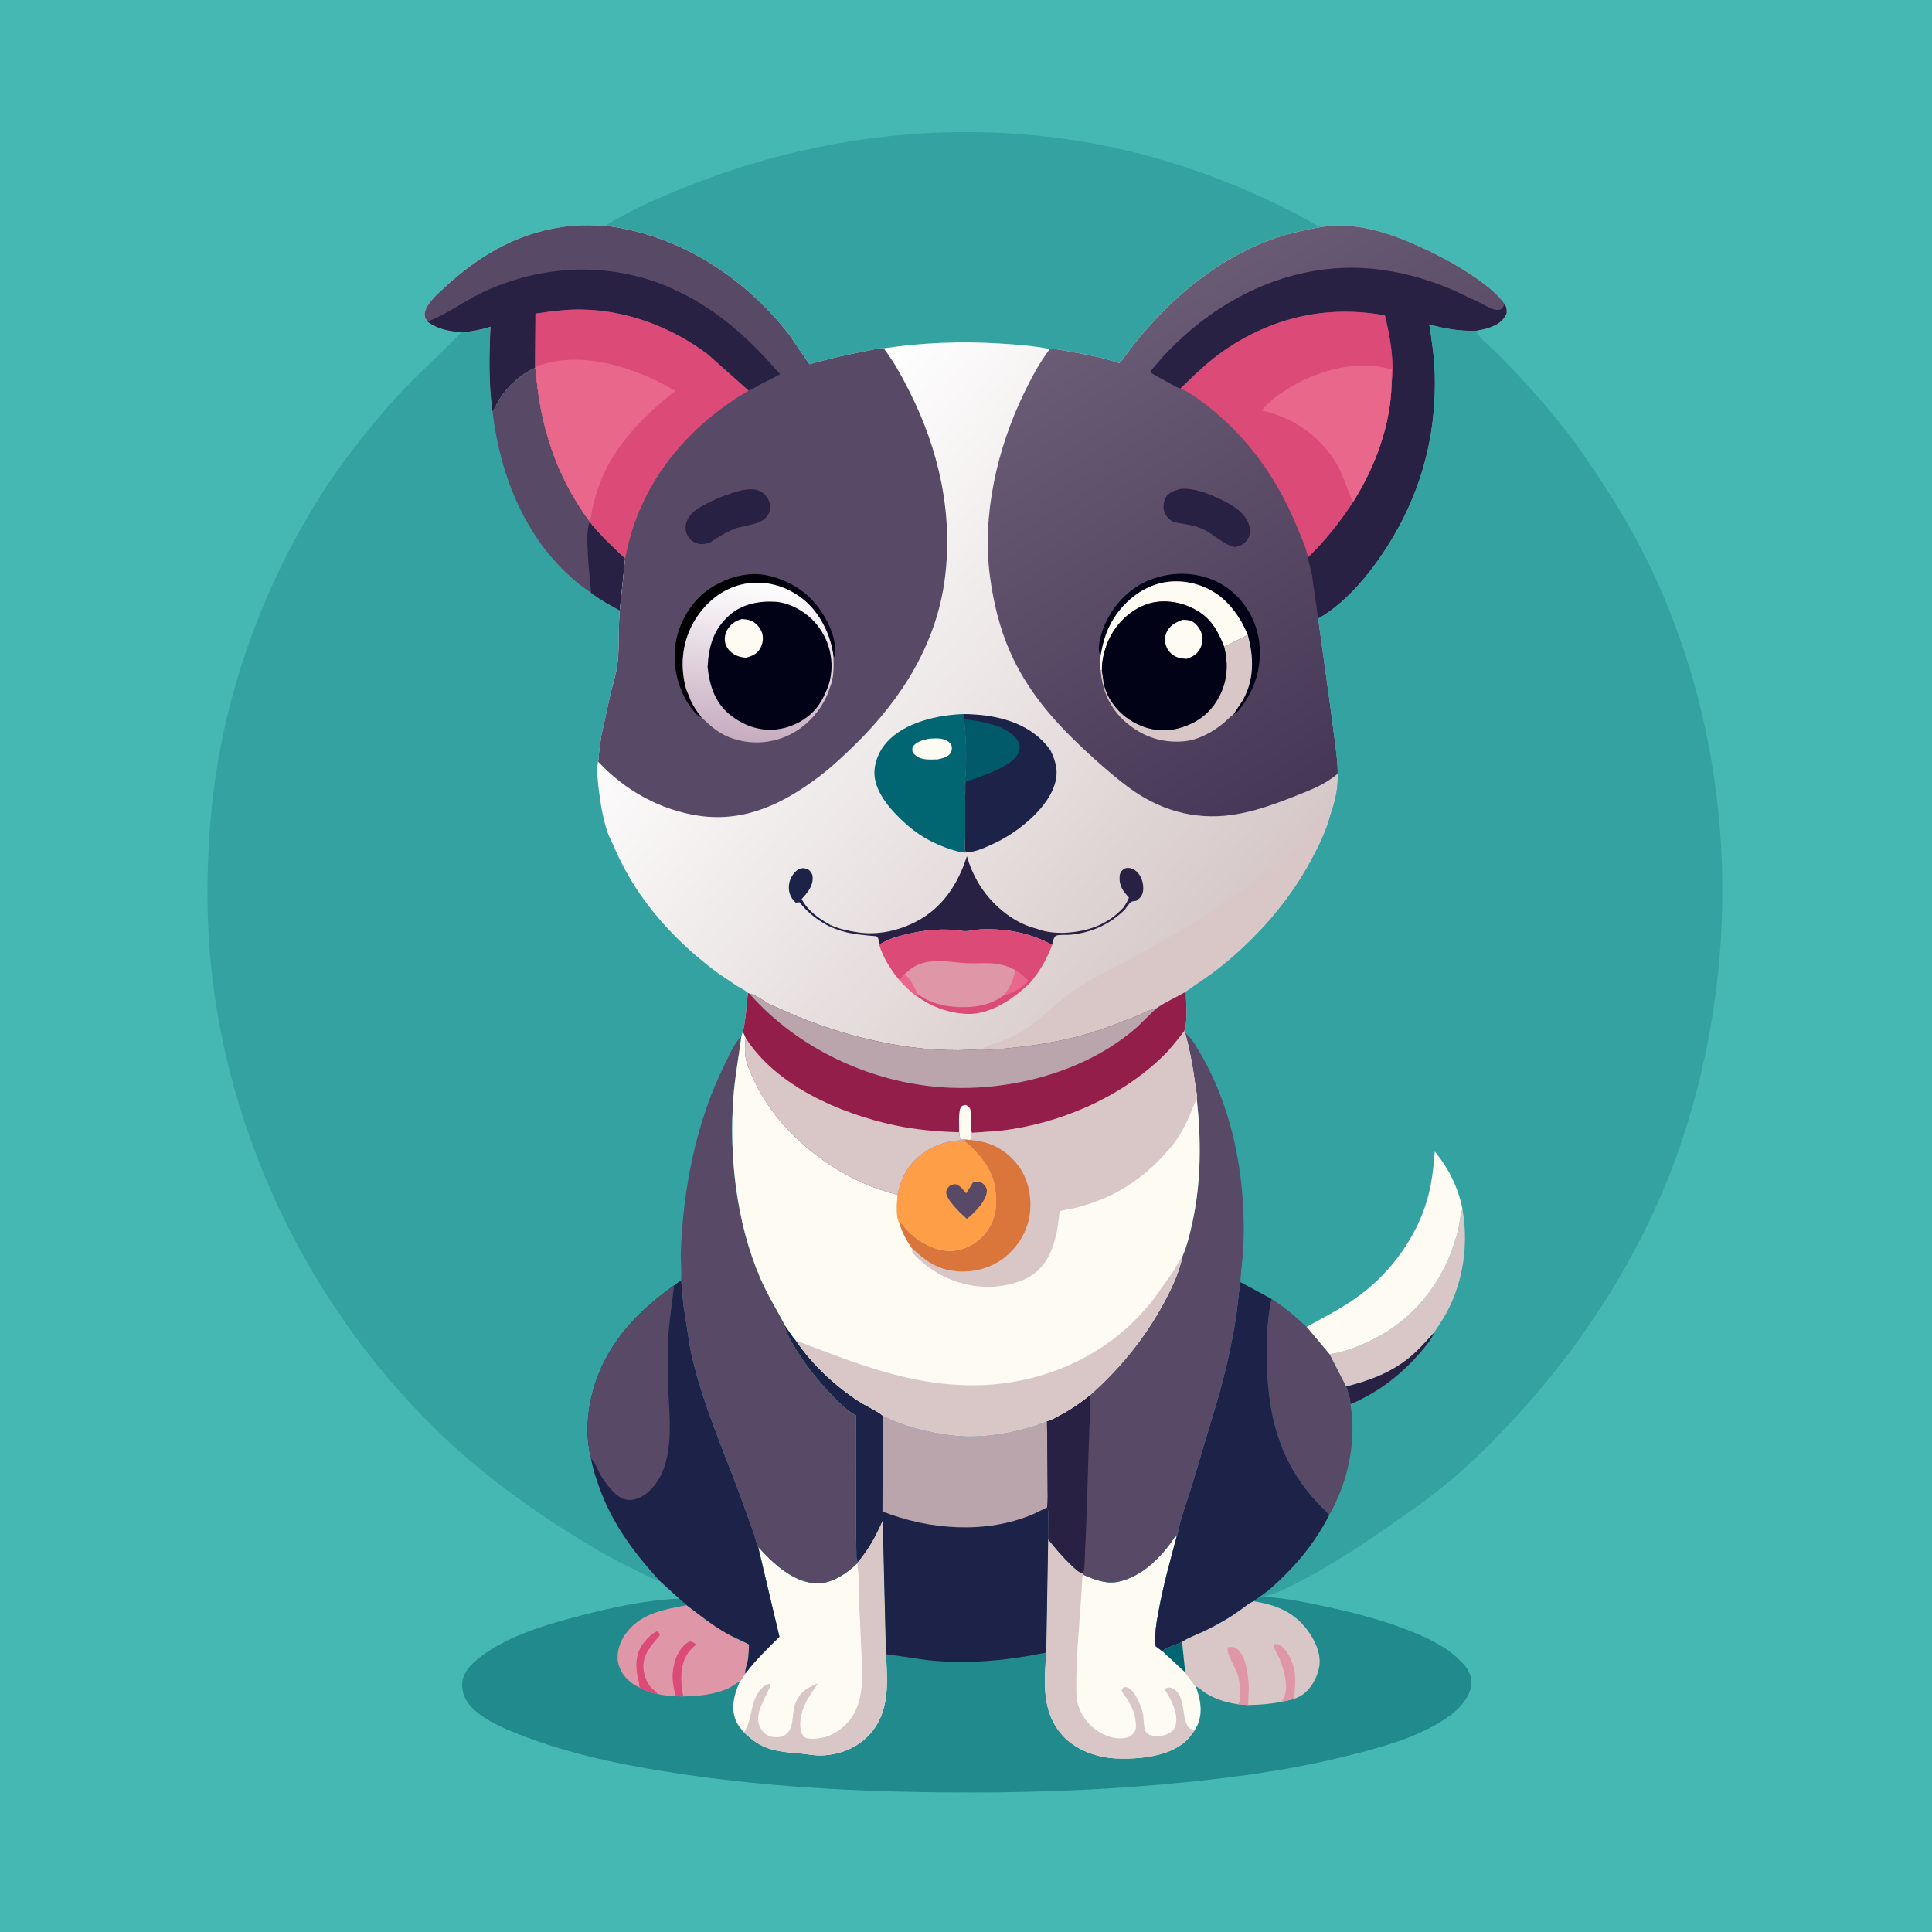 <svg version="1.1" xmlns="http://www.w3.org/2000/svg" style="display: block;" viewBox="0 0 2048 2048" width="1024" height="1024">
<defs>
	<linearGradient id="Gradient1" gradientUnits="userSpaceOnUse" x1="1297.69" y1="998.526" x2="774.312" y2="567.985">
		<stop class="stop0" offset="0" stop-opacity="1" stop-color="rgb(214,200,200)"/>
		<stop class="stop1" offset="1" stop-opacity="1" stop-color="rgb(255,255,255)"/>
	</linearGradient>
	<linearGradient id="Gradient2" gradientUnits="userSpaceOnUse" x1="728.387" y1="651.377" x2="854.183" y2="717.917">
		<stop class="stop0" offset="0" stop-opacity="1" stop-color="rgb(0,0,0)"/>
		<stop class="stop1" offset="1" stop-opacity="1" stop-color="rgb(3,1,21)"/>
	</linearGradient>
	<linearGradient id="Gradient3" gradientUnits="userSpaceOnUse" x1="793.976" y1="786.221" x2="812.778" y2="617.975">
		<stop class="stop0" offset="0" stop-opacity="1" stop-color="rgb(198,172,191)"/>
		<stop class="stop1" offset="1" stop-opacity="1" stop-color="rgb(255,255,255)"/>
	</linearGradient>
	<linearGradient id="Gradient4" gradientUnits="userSpaceOnUse" x1="1495.78" y1="769.716" x2="1208.64" y2="311.671">
		<stop class="stop0" offset="0" stop-opacity="1" stop-color="rgb(71,55,87)"/>
		<stop class="stop1" offset="1" stop-opacity="1" stop-color="rgb(106,92,117)"/>
	</linearGradient>
</defs>
<path transform="translate(0,0)" fill="rgb(69,184,179)" d="M -0 -0 L 2048 0 L 2048 2048 L -0 2048 L -0 -0 z"/>
<path transform="translate(0,0)" fill="rgb(53,162,162)" d="M 642.279 239.355 C 647.102 235.252 652.794 232.85 658.267 229.764 C 674.967 220.349 692.218 212.644 709.856 205.17 C 829.414 154.508 957.629 131.925 1087.26 142.605 C 1169.68 149.396 1248.76 170.1 1324.43 203.197 C 1348.13 213.566 1372.89 225.194 1395.05 238.528 C 1397.56 240.038 1398.93 240.372 1401.86 240.46 C 1380.28 243.966 1359.19 249.019 1338.89 257.29 C 1277.79 282.187 1227.63 328.932 1189.37 381.863 C 1188.41 383.192 1187.85 383.86 1186.57 384.958 C 1169.61 379.12 1151.63 375.752 1133.98 372.695 C 1127.38 371.552 1119.54 369.601 1112.84 369.986 L 1112.06 369.86 C 1095.03 366.55 1077.37 365.22 1060.06 364.149 C 1019.15 361.617 977.295 363.156 936.767 369.31 C 932.213 368.61 925.626 370.706 920.942 371.574 C 899.701 375.512 878.799 380.17 858.019 386.101 L 836.289 354.322 C 788.641 293.392 719.618 248.839 642.279 239.355 z"/>
<path transform="translate(0,0)" fill="rgb(32,138,140)" d="M 832.232 1405.08 C 835.977 1410.61 839.562 1416.4 843.983 1421.41 C 861.211 1446.58 884.957 1468.88 910.534 1485.54 C 918.48 1490.72 928.671 1494.76 935.804 1500.67 C 959.207 1512.12 983.244 1518.04 1008.99 1521.29 C 1041.51 1525.39 1079.56 1518.31 1109.9 1506.45 L 1110.56 1573.71 C 1110.46 1581.43 1111.18 1590.45 1109.93 1597.98 C 1111.88 1601.57 1111.23 1606.05 1111.24 1610.03 L 1111.1 1631.66 C 1118.66 1641.21 1126.47 1650.34 1135.27 1658.78 C 1138.66 1662.04 1143.24 1666.58 1147.76 1668.1 L 1149.16 1669.64 C 1160.51 1674.62 1172.96 1679.33 1185.57 1676.62 C 1210.39 1671.3 1230.95 1650.83 1244.53 1630.36 C 1245.56 1628.81 1245.8 1629 1247.45 1628.36 C 1240.57 1653.81 1233.5 1679.39 1228.66 1705.32 C 1226.24 1718.27 1223.49 1731.77 1224.95 1744.98 L 1232.14 1750.37 C 1235.24 1746.47 1247.84 1743.45 1252.98 1740.32 C 1259.74 1735.9 1267.62 1733.05 1274.93 1729.68 C 1283.32 1725.82 1291.58 1721.29 1299.54 1716.63 C 1305.66 1713.04 1311.44 1709.01 1317.16 1704.84 C 1320.87 1702.14 1324.44 1698.88 1328.84 1697.45 L 1335.04 1692.77 L 1341 1692.72 C 1363.7 1694.2 1386.29 1698.91 1408.5 1703.71 C 1437.59 1709.99 1466.56 1717.74 1494.28 1728.66 C 1515.57 1737.04 1536.93 1747.35 1552.19 1764.93 C 1556.85 1770.29 1560.47 1778.13 1559.69 1785.34 C 1558.3 1798.32 1548.44 1809.99 1538.34 1817.59 C 1507.17 1841.04 1464.49 1852.17 1427.16 1861.53 C 1371.73 1875.43 1314.8 1883.41 1258 1889.12 C 1183.37 1896.63 1109.12 1899.97 1034.12 1900.08 C 928.847 1900.23 823.923 1895.79 719.667 1880.14 C 662.243 1871.52 603.833 1859.75 549.697 1838.37 C 532.099 1831.42 508.663 1821.32 496.778 1806.04 C 491.462 1799.2 488.879 1790.08 490.278 1781.5 C 492.479 1768.01 507.937 1756.79 518.738 1749.77 C 547.144 1731.33 583.195 1720.94 615.749 1712.53 C 649.545 1703.79 685.007 1696.13 719.919 1694.6 L 727.981 1701.6 C 741.585 1711.89 754.677 1722.44 769.519 1730.98 C 777.472 1735.56 785.892 1738.91 794.013 1743.1 C 793.858 1748.78 793.705 1754.43 792.796 1760.05 C 792.079 1764.48 789.618 1769.65 790.11 1774.04 C 800.648 1759.87 813.753 1747.46 826.205 1735 L 803.616 1639.65 C 819.176 1657.03 840.786 1677.39 865.497 1678.43 C 880.388 1679.06 897.126 1668.39 907.466 1658.26 L 908.593 1657.12 L 909.3 1655.85 C 907.328 1653.08 907.867 1649.3 907.774 1646.03 L 907.327 1621.39 L 907.26 1500.32 C 897.99 1495.78 888.61 1486.26 881.524 1478.78 C 863.365 1459.62 846.401 1437.97 834.741 1414.17 C 833.087 1410.8 832.219 1408.89 832.232 1405.08 z"/>
<path transform="translate(0,0)" fill="rgb(223,151,167)" d="M 727.981 1701.6 C 741.585 1711.89 754.677 1722.44 769.519 1730.98 C 777.472 1735.56 785.892 1738.91 794.013 1743.1 C 793.858 1748.78 793.705 1754.43 792.796 1760.05 C 792.079 1764.48 789.618 1769.65 790.11 1774.04 C 788.322 1776.81 786.611 1779.9 784.44 1782.37 L 783.317 1782.91 C 779.52 1784.76 776.355 1787.67 772.485 1789.49 C 757.775 1796.4 740.441 1797.96 724.423 1798.29 L 716.455 1798.14 C 709.968 1797.67 703.481 1797.39 697.192 1795.62 C 690.522 1794.84 683.783 1792.06 677.878 1788.95 L 672.909 1786.24 C 664.111 1780.74 657.057 1772.46 655.158 1762 C 653.357 1752.08 656.837 1741.04 662.455 1732.94 C 678.14 1710.32 702.758 1706.28 727.981 1701.6 z"/>
<path transform="translate(0,0)" fill="rgb(220,74,120)" d="M 716.455 1798.14 C 712.982 1786.58 711.732 1775.75 714.649 1763.89 L 714.991 1762.42 C 716.846 1754.8 722.672 1744.45 729.807 1740.62 C 731.312 1739.81 732.108 1739.95 733.761 1740.5 L 737.164 1742.5 L 737.5 1743.74 L 736.335 1744.73 C 726.55 1753.13 723.144 1762.04 722.327 1774.68 C 721.851 1782.06 722.608 1791.16 724.423 1798.29 L 716.455 1798.14 z"/>
<path transform="translate(0,0)" fill="rgb(220,74,120)" d="M 677.878 1788.95 L 677.784 1787.06 C 677.5 1782.47 675.888 1778.09 675.215 1773.55 C 673.469 1761.78 675.073 1749.98 683.059 1740.58 C 686.639 1736.37 691.229 1731.23 696.5 1729.36 L 698.072 1729.93 L 699.505 1733.39 C 691.003 1743.85 680.781 1753.88 682.096 1768.74 C 682.768 1776.33 686.242 1786.18 692.45 1791.04 L 694 1792.21 C 695.376 1793.26 696.209 1794.19 697.192 1795.62 C 690.522 1794.84 683.783 1792.06 677.878 1788.95 z"/>
<path transform="translate(0,0)" fill="rgb(216,199,198)" d="M 1328.84 1697.45 C 1352.52 1701.09 1371.54 1708.55 1386.19 1728.33 C 1393.98 1738.84 1400.68 1753.2 1398.49 1766.5 C 1396.67 1777.51 1390.27 1789.76 1380.97 1796.33 C 1378.14 1798.34 1374.67 1799.68 1371.48 1801.04 L 1358.31 1804.06 C 1346.33 1806.39 1335.29 1807.19 1323.12 1807.42 L 1312.27 1806.59 C 1299.68 1804.72 1288.16 1801.31 1277.39 1794.35 C 1273.98 1792.14 1271.25 1789.01 1267.46 1787.48 L 1267.3 1787.44 L 1256.4 1772.84 L 1252.98 1740.32 C 1259.74 1735.9 1267.62 1733.05 1274.93 1729.68 C 1283.32 1725.82 1291.58 1721.29 1299.54 1716.63 C 1305.66 1713.04 1311.44 1709.01 1317.16 1704.84 C 1320.87 1702.14 1324.44 1698.88 1328.84 1697.45 z"/>
<path transform="translate(0,0)" fill="rgb(223,151,167)" d="M 1358.31 1804.06 L 1360.32 1800.81 C 1366.76 1789.57 1361.19 1769.9 1356.49 1758.75 C 1354.49 1754 1351.37 1749.43 1349.97 1744.5 L 1351.5 1742.83 L 1354.5 1742.89 C 1357.89 1743.47 1361.7 1748.09 1363.61 1750.69 C 1374.54 1765.57 1374.02 1783.64 1371.48 1801.04 L 1358.31 1804.06 z"/>
<path transform="translate(0,0)" fill="rgb(223,151,167)" d="M 1312.27 1806.59 L 1313.05 1805.48 C 1316.6 1799.91 1314.05 1782.18 1312.26 1775.93 C 1310.07 1768.26 1299.71 1752.9 1301.5 1746.21 C 1304.95 1745.93 1308.39 1745.37 1311.25 1747.71 C 1321.16 1755.84 1323.05 1775.46 1323.75 1787.48 L 1323.12 1807.42 L 1312.27 1806.59 z"/>
<path transform="translate(0,0)" fill="rgb(254,251,242)" d="M 909.3 1655.85 C 921.298 1641.7 928.115 1628.58 935.719 1611.75 L 939.155 1753.48 C 940.78 1783.01 943.518 1814.3 922.216 1838.09 C 909.066 1852.78 890.703 1859.99 871.205 1860.84 C 864.126 1861.15 857.479 1859.72 850.5 1858.97 C 842.276 1858.09 834.157 1857.79 826 1856.24 L 824.122 1855.89 C 809.029 1853.05 799.562 1846.85 788.621 1836.35 C 784.92 1832.01 781.257 1827.61 779.36 1822.13 C 774.722 1808.72 778.64 1794.68 784.44 1782.37 C 786.611 1779.9 788.322 1776.81 790.11 1774.04 C 800.648 1759.87 813.753 1747.46 826.205 1735 L 803.616 1639.65 C 819.176 1657.03 840.786 1677.39 865.497 1678.43 C 880.388 1679.06 897.126 1668.39 907.466 1658.26 L 908.593 1657.12 L 909.3 1655.85 z"/>
<path transform="translate(0,0)" fill="rgb(216,199,198)" d="M 909.3 1655.85 C 921.298 1641.7 928.115 1628.58 935.719 1611.75 L 939.155 1753.48 C 940.78 1783.01 943.518 1814.3 922.216 1838.09 C 909.066 1852.78 890.703 1859.99 871.205 1860.84 C 864.126 1861.15 857.479 1859.72 850.5 1858.97 C 842.276 1858.09 834.157 1857.79 826 1856.24 L 824.122 1855.89 C 809.029 1853.05 799.562 1846.85 788.621 1836.35 C 797.185 1823.87 795.19 1808.56 802.861 1795.73 C 805.91 1790.63 809.571 1786.45 815.5 1784.94 C 815.984 1785.3 816.688 1785.46 816.951 1786 C 817.127 1786.36 816.712 1786.76 816.574 1787.14 C 812.333 1798.71 800.619 1814.22 804.341 1827.22 C 805.829 1832.41 809.037 1837.12 813.99 1839.61 C 818.374 1841.8 825.352 1842.3 829.868 1840.36 C 842.93 1834.76 838.721 1817.34 843.017 1806 C 847.79 1793.4 855.461 1789.28 867.176 1784.31 C 860.007 1795.15 852.457 1804.35 849.635 1817.5 C 847.809 1826.01 847.082 1833.5 851.965 1841.09 C 856.727 1844.16 865.036 1843.18 870.5 1842.24 C 882.941 1840.1 895.132 1831.67 902.29 1821.3 C 908.867 1811.76 911.801 1801.37 913.18 1790.02 C 914.728 1777.27 913.745 1764.21 913.139 1751.43 L 910.969 1703.54 C 910.309 1688.53 911.229 1671.87 908.593 1657.12 L 909.3 1655.85 z"/>
<path transform="translate(0,0)" fill="rgb(254,251,242)" d="M 1149.16 1669.64 C 1160.51 1674.62 1172.96 1679.33 1185.57 1676.62 C 1210.39 1671.3 1230.95 1650.83 1244.53 1630.36 C 1245.56 1628.81 1245.8 1629 1247.45 1628.36 C 1240.57 1653.81 1233.5 1679.39 1228.66 1705.32 C 1226.24 1718.27 1223.49 1731.77 1224.95 1744.98 L 1232.14 1750.37 C 1235.24 1746.47 1247.84 1743.45 1252.98 1740.32 L 1256.4 1772.84 L 1267.3 1787.44 L 1267.46 1787.48 C 1272.45 1800.95 1275.41 1815.22 1269.22 1829 L 1266.27 1834.37 C 1263.4 1838.35 1260.54 1842.26 1256.94 1845.62 C 1239.28 1862.14 1206.56 1865.05 1183.5 1864.04 C 1162.59 1863.13 1139.99 1855.08 1125.86 1839.09 C 1103.71 1814.04 1107.1 1782.47 1109.06 1751.8 L 1111.1 1631.66 C 1118.66 1641.21 1126.47 1650.34 1135.27 1658.78 C 1138.66 1662.04 1143.24 1666.58 1147.76 1668.1 L 1149.16 1669.64 z"/>
<path transform="translate(0,0)" fill="rgb(2,101,114)" d="M 1232.14 1750.37 C 1235.24 1746.47 1247.84 1743.45 1252.98 1740.32 L 1256.4 1772.84 L 1232.14 1750.37 z"/>
<path transform="translate(0,0)" fill="rgb(216,199,198)" d="M 1111.1 1631.66 C 1118.66 1641.21 1126.47 1650.34 1135.27 1658.78 C 1138.66 1662.04 1143.24 1666.58 1147.76 1668.1 L 1149.16 1669.64 C 1148.56 1670.27 1147.73 1670.74 1147.34 1671.53 C 1147.05 1672.13 1147.16 1675.08 1147.12 1675.78 L 1146.23 1690.82 C 1143.98 1725.28 1140.26 1760.49 1140.97 1795 C 1141.26 1808.69 1147.13 1820.58 1157.06 1829.89 C 1165.13 1837.46 1177.24 1843.19 1188.5 1842.74 C 1194.46 1842.51 1198.28 1841.24 1202.12 1836.55 C 1204.88 1833.18 1204.22 1827.59 1203.63 1823.5 C 1202.46 1815.37 1199.27 1808.02 1194.9 1801.13 C 1193.12 1798.33 1190.43 1795.56 1189.29 1792.48 C 1188.79 1791.13 1189.39 1790.71 1189.97 1789.5 C 1191.97 1788.44 1191.94 1787.95 1194.31 1788.54 C 1199.95 1789.96 1203.61 1796.99 1206.06 1801.77 C 1208.48 1806.5 1210.59 1811.45 1211.58 1816.69 C 1212.53 1821.73 1212.12 1831.34 1214.5 1835.6 C 1215.45 1837.29 1217.73 1838.9 1219.56 1839.44 C 1225.85 1841.31 1234.17 1840.41 1239.73 1837.04 C 1243.63 1834.69 1245.64 1831.9 1246.51 1827.4 C 1248.83 1815.37 1241.38 1801.31 1235 1791.5 C 1235.87 1789.7 1235.34 1789.85 1236.95 1789.29 C 1239.62 1788.38 1241.8 1788.93 1244.17 1790.3 C 1249.9 1793.64 1251.97 1800.5 1253.33 1806.58 C 1255.1 1814.43 1255.27 1825.65 1260.5 1831.79 L 1266.27 1834.37 C 1263.4 1838.35 1260.54 1842.26 1256.94 1845.62 C 1239.28 1862.14 1206.56 1865.05 1183.5 1864.04 C 1162.59 1863.13 1139.99 1855.08 1125.86 1839.09 C 1103.71 1814.04 1107.1 1782.47 1109.06 1751.8 L 1111.1 1631.66 z"/>
<path transform="translate(0,0)" fill="rgb(29,35,72)" d="M 832.232 1405.08 C 835.977 1410.61 839.562 1416.4 843.983 1421.41 C 861.211 1446.58 884.957 1468.88 910.534 1485.54 C 918.48 1490.72 928.671 1494.76 935.804 1500.67 C 959.207 1512.12 983.244 1518.04 1008.99 1521.29 C 1041.51 1525.39 1079.56 1518.31 1109.9 1506.45 L 1110.56 1573.71 C 1110.46 1581.43 1111.18 1590.45 1109.93 1597.98 C 1111.88 1601.57 1111.23 1606.05 1111.24 1610.03 L 1111.1 1631.66 L 1109.06 1751.8 C 1066.93 1760.34 1026.3 1764.35 983.396 1759.87 L 939.155 1753.48 L 935.719 1611.75 C 928.115 1628.58 921.298 1641.7 909.3 1655.85 C 907.328 1653.08 907.867 1649.3 907.774 1646.03 L 907.327 1621.39 L 907.26 1500.32 C 897.99 1495.78 888.61 1486.26 881.524 1478.78 C 863.365 1459.62 846.401 1437.97 834.741 1414.17 C 833.087 1410.8 832.219 1408.89 832.232 1405.08 z"/>
<path transform="translate(0,0)" fill="rgb(186,165,173)" d="M 935.804 1500.67 C 959.207 1512.12 983.244 1518.04 1008.99 1521.29 C 1041.51 1525.39 1079.56 1518.31 1109.9 1506.45 L 1110.56 1573.71 C 1110.46 1581.43 1111.18 1590.45 1109.93 1597.98 L 1095.43 1604.94 C 1045.79 1626.35 984.974 1621.82 935.437 1602.18 L 935.804 1500.67 z"/>
<path transform="translate(0,0)" fill="rgb(53,162,162)" d="M 489.415 352.135 C 500.28 351.303 509.66 349.56 520.065 346.229 C 518.595 375.957 518.019 406.722 522.104 436.285 C 524.927 431.908 526.872 427.001 529.746 422.595 C 538.727 408.828 551.896 396.532 567.083 389.924 L 567.826 390.865 C 571.947 449.357 589.447 504.874 624.688 552.144 L 625.292 553.265 C 636.839 567.836 649.11 579.191 662.699 591.789 L 656.987 646.992 C 655.253 666.027 656.865 685.879 654.435 704.676 C 653.189 714.318 649.98 724.212 647.596 733.634 L 637.486 779.566 L 634.877 798.822 C 634.689 800.916 634.935 805.53 633.954 807.272 C 632.277 816.942 633.546 826.835 634.687 836.5 C 636.476 851.653 639.128 867.413 643.93 881.931 C 645.499 886.673 648.165 891.368 650.15 896 C 658.139 914.65 668.08 932.969 679.727 949.581 C 702.049 981.42 730.426 1008.99 761.704 1031.95 L 781.404 1045.21 C 784.478 1047.11 790.423 1049.87 792.776 1052.53 C 791.282 1065.94 790.754 1080.5 787.448 1093.57 L 785.888 1098.77 C 783.13 1120.1 779.104 1141.04 777.48 1162.53 C 772.692 1225.87 780.654 1296.53 806.031 1355.11 C 813.601 1372.59 823.405 1388.32 832.232 1405.08 C 832.219 1408.89 833.087 1410.8 834.741 1414.17 C 846.401 1437.97 863.365 1459.62 881.524 1478.78 C 888.61 1486.26 897.99 1495.78 907.26 1500.32 L 907.327 1621.39 L 907.774 1646.03 C 907.867 1649.3 907.328 1653.08 909.3 1655.85 L 908.593 1657.12 L 907.466 1658.26 C 897.126 1668.39 880.388 1679.06 865.497 1678.43 C 840.786 1677.39 819.176 1657.03 803.616 1639.65 L 826.205 1735 C 813.753 1747.46 800.648 1759.87 790.11 1774.04 C 789.618 1769.65 792.079 1764.48 792.796 1760.05 C 793.705 1754.43 793.858 1748.78 794.013 1743.1 C 785.892 1738.91 777.472 1735.56 769.519 1730.98 C 754.677 1722.44 741.585 1711.89 727.981 1701.6 L 719.919 1694.6 L 699.027 1675.55 C 690 1673.66 680.261 1667.51 671.847 1663.5 C 645.03 1650.73 619.725 1635.39 594.747 1619.36 C 548.453 1589.67 503.928 1555.9 464.364 1517.63 C 315.56 1373.7 223.076 1168.06 220.046 960.526 C 219.228 904.534 223.21 847.861 233.666 792.789 C 251.766 697.454 290.082 602.274 342.768 520.791 C 362.653 490.037 385.365 461.338 409.107 433.493 C 433.867 404.455 462.862 379.463 489.415 352.135 z"/>
<path transform="translate(0,0)" fill="rgb(88,74,103)" d="M 522.104 436.285 C 524.927 431.908 526.872 427.001 529.746 422.595 C 538.727 408.828 551.896 396.532 567.083 389.924 L 567.826 390.865 C 571.947 449.357 589.447 504.874 624.688 552.144 L 625.292 553.265 C 636.839 567.836 649.11 579.191 662.699 591.789 L 656.987 646.992 C 646.517 641.295 636.118 635.718 626.624 628.45 L 614.922 620.014 C 558.52 575.387 530.357 506.091 522.104 436.285 z"/>
<path transform="translate(0,0)" fill="rgb(40,33,67)" d="M 626.624 628.45 C 625.636 616.288 619.045 561.939 625.292 553.265 C 636.839 567.836 649.11 579.191 662.699 591.789 L 656.987 646.992 C 646.517 641.295 636.118 635.718 626.624 628.45 z"/>
<path transform="translate(0,0)" fill="rgb(29,35,72)" d="M 721.936 1357.03 L 722.1 1357.94 C 723.485 1366.1 723.5 1374.6 724.398 1382.86 L 731.619 1429.15 C 742.727 1482.8 764.904 1532.42 783.976 1583.5 L 799.284 1626.08 C 800.774 1630.27 801.589 1635.81 803.616 1639.65 L 826.205 1735 C 813.753 1747.46 800.648 1759.87 790.11 1774.04 C 789.618 1769.65 792.079 1764.48 792.796 1760.05 C 793.705 1754.43 793.858 1748.78 794.013 1743.1 C 785.892 1738.91 777.472 1735.56 769.519 1730.98 C 754.677 1722.44 741.585 1711.89 727.981 1701.6 L 719.919 1694.6 L 699.027 1675.55 C 671.579 1645.39 648.772 1614.84 635.014 1575.98 C 631.541 1566.17 628.138 1556.28 626.542 1545.96 C 625.237 1542.84 625.013 1539.23 624.444 1535.91 C 621.922 1521.18 622.472 1505.22 624.983 1490.53 C 634.557 1434.51 669.207 1394.45 714.524 1362.65 L 721.936 1357.03 z"/>
<path transform="translate(0,0)" fill="rgb(88,74,103)" d="M 626.542 1545.96 C 625.237 1542.84 625.013 1539.23 624.444 1535.91 C 621.922 1521.18 622.472 1505.22 624.983 1490.53 C 634.557 1434.51 669.207 1394.45 714.524 1362.65 C 712.212 1384.28 708.37 1405.82 708.007 1427.65 L 708.344 1472.8 C 709.974 1507.75 716.359 1557.54 685.567 1582.87 C 680.265 1587.24 672.22 1590.67 665.222 1589.92 C 656.044 1588.93 648.174 1579.94 642.986 1573 C 640.249 1569.34 637.537 1565.52 635.473 1561.44 C 632.966 1556.47 630.562 1549.81 626.542 1545.96 z"/>
<path transform="translate(0,0)" fill="rgb(88,74,103)" d="M 721.936 1357.03 C 722.886 1347.44 721.313 1336.79 721.689 1326.99 C 724.325 1258.32 738.099 1188.27 769.104 1126.48 C 773.865 1116.99 778.009 1106.07 785.888 1098.77 C 783.13 1120.1 779.104 1141.04 777.48 1162.53 C 772.692 1225.87 780.654 1296.53 806.031 1355.11 C 813.601 1372.59 823.405 1388.32 832.232 1405.08 C 832.219 1408.89 833.087 1410.8 834.741 1414.17 C 846.401 1437.97 863.365 1459.62 881.524 1478.78 C 888.61 1486.26 897.99 1495.78 907.26 1500.32 L 907.327 1621.39 L 907.774 1646.03 C 907.867 1649.3 907.328 1653.08 909.3 1655.85 L 908.593 1657.12 L 907.466 1658.26 C 897.126 1668.39 880.388 1679.06 865.497 1678.43 C 840.786 1677.39 819.176 1657.03 803.616 1639.65 C 801.589 1635.81 800.774 1630.27 799.284 1626.08 L 783.976 1583.5 C 764.904 1532.42 742.727 1482.8 731.619 1429.15 L 724.398 1382.86 C 723.5 1374.6 723.485 1366.1 722.1 1357.94 L 721.936 1357.03 z"/>
<path transform="translate(0,0)" fill="url(#Gradient1)" d="M 453.046 340.843 C 451.407 338.445 449.946 336.143 450.044 333.203 C 450.387 322.95 464.447 310.906 471.575 304.352 C 510.767 268.316 553.979 243.914 607.728 239.227 C 619.176 238.229 630.814 238.861 642.279 239.355 C 719.618 248.839 788.641 293.392 836.289 354.322 L 858.019 386.101 C 878.799 380.17 899.701 375.512 920.942 371.574 C 925.626 370.706 932.213 368.61 936.767 369.31 C 977.295 363.156 1019.15 361.617 1060.06 364.149 C 1077.37 365.22 1095.03 366.55 1112.06 369.86 L 1112.84 369.986 C 1119.54 369.601 1127.38 371.552 1133.98 372.695 C 1151.63 375.752 1169.61 379.12 1186.57 384.958 C 1187.85 383.86 1188.41 383.192 1189.37 381.863 C 1227.63 328.932 1277.79 282.187 1338.89 257.29 C 1359.19 249.019 1380.28 243.966 1401.86 240.46 C 1438.01 235.439 1470.61 246.17 1503.22 260.691 C 1527.49 271.501 1551.43 284.643 1572.72 300.623 C 1580.94 306.799 1588.85 313.753 1594.97 322.065 C 1596.92 325.895 1597.31 328.225 1596.92 332.5 C 1592.82 340.819 1587.14 344.185 1578.64 347.272 C 1574.24 348.866 1569.44 349.592 1564.87 350.561 C 1548.43 351.257 1530.76 348.488 1515.01 343.756 C 1517.8 361.134 1520.39 378.721 1520.89 396.34 C 1522.98 470.139 1501.92 536.74 1458.81 596.566 C 1442.77 618.823 1421.44 642.09 1397.33 655.696 L 1409.53 744.014 L 1415.75 791.473 C 1416.81 800.785 1418.21 810.753 1417.98 820.112 C 1418.78 834.225 1415.38 849.664 1410.56 862.916 C 1406.14 879.859 1398.41 896.017 1390.14 911.376 C 1366.17 955.842 1333.22 993.253 1294 1024.86 C 1282.15 1034.41 1269.4 1042.37 1257.05 1051.19 C 1246.81 1057.38 1234.66 1062.35 1225.14 1069.39 C 1218.29 1070.2 1211.88 1074.23 1205.56 1076.85 L 1177.97 1087.43 C 1143.37 1100.58 1107.23 1107.45 1070.5 1110.97 C 1061.22 1111.86 1049.96 1113.52 1040.79 1112.1 C 975.697 1117.91 904.18 1101.84 844.187 1077.01 L 816.927 1065.15 C 809.868 1061.75 801.666 1054.54 794.28 1053.16 L 792.776 1052.53 C 790.423 1049.87 784.478 1047.11 781.404 1045.21 L 761.704 1031.95 C 730.426 1008.99 702.049 981.42 679.727 949.581 C 668.08 932.969 658.139 914.65 650.15 896 C 648.165 891.368 645.499 886.673 643.93 881.931 C 639.128 867.413 636.476 851.653 634.687 836.5 C 633.546 826.835 632.277 816.942 633.954 807.272 C 634.935 805.53 634.689 800.916 634.877 798.822 L 637.486 779.566 L 647.596 733.634 C 649.98 724.212 653.189 714.318 654.435 704.676 C 656.865 685.879 655.253 666.027 656.987 646.992 L 662.699 591.789 C 649.11 579.191 636.839 567.836 625.292 553.265 L 624.688 552.144 C 589.447 504.874 571.947 449.357 567.826 390.865 L 567.083 389.924 C 551.896 396.532 538.727 408.828 529.746 422.595 C 526.872 427.001 524.927 431.908 522.104 436.285 C 518.019 406.722 518.595 375.957 520.065 346.229 C 509.66 349.56 500.28 351.303 489.415 352.135 C 475.341 350.902 464.671 349.235 453.046 340.843 z"/>
<path transform="translate(0,0)" fill="rgb(29,35,72)" d="M 879.39 982.133 C 867.841 976.274 856.314 967.678 848.366 957.401 L 847.687 956.5 C 845.856 956.5 846.585 956.442 844.769 956.674 L 843.5 956.847 C 840.632 954.267 838.433 951.211 837.208 947.5 C 835.452 942.18 836.107 935.198 838.659 930.253 C 840.607 926.479 844.241 921.993 848.476 920.74 C 852.031 919.688 854.599 920.789 857.707 922.317 C 859.698 924.56 861.239 926.355 861.431 929.5 C 862.039 939.479 855.972 946.204 849.775 953.107 C 856.786 966.085 868.006 973.706 880.588 980.666 L 879.39 982.133 z"/>
<path transform="translate(0,0)" fill="rgb(40,33,67)" d="M 909.463 988.321 C 930.203 991.559 952.255 986.677 970.89 977.085 C 999.148 962.54 1015.59 937.064 1024.96 907.64 C 1027.67 917.231 1031.6 926.481 1036.59 935.113 C 1049.46 957.367 1072.6 977.732 1097.88 984.214 L 1098.96 984.477 C 1107.41 988.067 1119.84 989.258 1128.94 988.8 C 1153.1 987.583 1174.62 980.021 1191.11 961.828 C 1193.33 958.396 1195.34 955.267 1196.74 951.394 C 1190.37 944.564 1186.18 938.963 1186.83 929.138 C 1187.03 926.038 1187.99 923.857 1190.45 921.859 C 1192.62 920.084 1194.76 919.803 1197.49 920.182 C 1202.44 920.869 1206.19 924.571 1208.67 928.688 C 1211.44 933.306 1212.66 940.973 1211.37 946.192 C 1210.36 950.247 1207.81 952.647 1204.5 954.921 L 1202.51 955.148 C 1198.76 955.62 1198.16 956.365 1195.97 959.309 L 1192.44 964.185 C 1176.21 979.998 1157.54 988.481 1135 990.845 C 1131.12 991.251 1122.66 990.605 1119.5 991.874 C 1116.95 992.898 1115.96 999.083 1115.34 1001.62 C 1092.04 988.841 1066.92 984.239 1040.46 985.14 C 1033.78 985.367 1026.39 987.849 1019.86 986.838 C 1000.19 983.79 981.299 985.652 961.991 990.134 C 951.667 992.53 940.884 995.65 931.966 1001.49 L 931.012 995 C 930.903 994.704 930.026 993.032 929.5 992.768 C 928.294 992.165 924.559 992.176 923.125 992.003 C 916.875 991.252 910.478 990.83 904.276 989.766 C 895.448 988.252 887.575 985.732 879.39 982.133 L 880.588 980.666 C 889.956 984.858 899.339 986.827 909.463 988.321 z"/>
<path transform="translate(0,0)" fill="rgb(2,101,114)" d="M 1017.4 903.151 C 996.228 897.721 977.471 888.539 961 874.025 C 946.71 861.432 928.024 841.508 926.984 821.262 C 926.333 808.612 931.89 795.625 940.375 786.373 C 959.554 765.46 994.563 757.709 1021.71 756.94 L 1022.22 762.365 C 1023.99 784.123 1025.55 808.28 1022.86 829.98 C 1022.39 833.782 1022.64 838.608 1023.16 842.394 L 1023.19 887.544 C 1023.18 890.756 1022.2 898.791 1023.16 901.5 C 1023.45 902.324 1024.27 902.853 1024.82 903.529 C 1023.5 904.048 1019.03 903.252 1017.4 903.151 z"/>
<path transform="translate(0,0)" fill="rgb(254,251,242)" d="M 984.081 783.139 C 988.969 782.775 995.662 782.197 1000.32 783.721 C 1003.21 784.669 1007.39 786.919 1008.5 789.917 C 1009.5 792.622 1009.09 795.607 1007.68 798.096 C 1005.07 802.692 998.664 803.879 993.929 804.967 C 989.496 805.047 984.739 805.359 980.346 804.765 C 974.869 804.025 970.827 801.901 967.5 797.567 C 967.132 795.118 966.554 793.749 967.876 791.5 C 971.007 786.174 978.582 784.548 984.081 783.139 z"/>
<path transform="translate(0,0)" fill="rgb(29,35,72)" d="M 1021.71 756.94 C 1051.43 757.287 1083.65 763.506 1105.36 785.612 C 1108.5 788.807 1111.26 791.982 1113.72 795.738 C 1119.93 808.761 1122.29 819.056 1117.46 833.163 C 1108.71 858.715 1077.46 883.194 1053.78 894.063 C 1044.62 898.267 1035.04 903.012 1024.82 903.529 C 1024.27 902.853 1023.45 902.324 1023.16 901.5 C 1022.2 898.791 1023.18 890.756 1023.19 887.544 L 1023.16 842.394 C 1022.64 838.608 1022.39 833.782 1022.86 829.98 C 1025.55 808.28 1023.99 784.123 1022.22 762.365 L 1021.71 756.94 z"/>
<path transform="translate(0,0)" fill="rgb(1,90,106)" d="M 1022.22 762.365 C 1040.14 764.647 1065.53 768.262 1077.44 783.096 C 1079.87 786.117 1081.46 790.105 1080.79 794.029 C 1079.45 801.921 1072.48 807.375 1066 811.182 C 1052.83 818.912 1038.08 823.834 1023.68 828.698 C 1023.56 833.191 1023.77 837.951 1023.16 842.394 C 1022.64 838.608 1022.39 833.782 1022.86 829.98 C 1025.55 808.28 1023.99 784.123 1022.22 762.365 z"/>
<path transform="translate(0,0)" fill="rgb(220,74,120)" d="M 931.966 1001.49 C 940.884 995.65 951.667 992.53 961.991 990.134 C 981.299 985.652 1000.19 983.79 1019.86 986.838 C 1026.39 987.849 1033.78 985.367 1040.46 985.14 C 1066.92 984.239 1092.04 988.841 1115.34 1001.62 C 1110.23 1015.75 1101.62 1030.91 1091.59 1042.13 C 1075.04 1058.32 1049.83 1075.66 1025.5 1074.8 C 1006.03 1074.12 987.469 1067.4 971.858 1055.92 C 964.963 1051.2 959.247 1044.87 953.387 1038.96 C 944.285 1028.08 936.158 1015.1 931.966 1001.49 z"/>
<path transform="translate(0,0)" fill="rgb(233,103,139)" d="M 1076.55 1028.47 C 1081.8 1031.81 1085.88 1035.21 1090.09 1039.81 C 1084.25 1045.61 1073.05 1054.02 1064.66 1054.59 C 1071.46 1045.95 1074.04 1039.05 1076.55 1028.47 z"/>
<path transform="translate(0,0)" fill="rgb(223,151,167)" d="M 959.19 1032.4 L 964.904 1027.5 C 983.507 1013.52 1006 1020.33 1027 1021.11 C 1036.42 1021.46 1046.03 1020.29 1055.38 1021.61 L 1057 1021.86 C 1064.42 1022.95 1070 1024.85 1076.55 1028.47 C 1074.04 1039.05 1071.46 1045.95 1064.66 1054.59 C 1055.37 1061.72 1044.74 1065.52 1033.17 1066.86 C 1013.23 1069.18 989.071 1066.54 972.882 1053.58 L 971.858 1055.92 C 964.963 1051.2 959.247 1044.87 953.387 1038.96 L 959.19 1032.4 z"/>
<path transform="translate(0,0)" fill="rgb(233,103,139)" d="M 959.19 1032.4 C 966.008 1039.06 968.541 1045.31 972.882 1053.58 L 971.858 1055.92 C 964.963 1051.2 959.247 1044.87 953.387 1038.96 L 959.19 1032.4 z"/>
<path transform="translate(0,0)" fill="rgb(216,199,198)" d="M 1040.79 1112.1 C 1046.45 1107.95 1055.36 1106.27 1062 1103.7 C 1070.17 1100.54 1077.82 1096.78 1085.25 1092.11 C 1106.1 1078.98 1122.01 1059.73 1143.05 1046.59 C 1163.4 1033.89 1185.26 1023.68 1206.29 1012.15 C 1265.42 979.742 1323.1 945.08 1372.37 898.483 C 1382.44 888.967 1395.07 879.044 1403.41 868 C 1404.53 866.508 1404.69 866.09 1406.44 865.216 C 1408.94 863.96 1407.08 865.074 1409.47 863.609 L 1410.56 862.916 C 1406.14 879.859 1398.41 896.017 1390.14 911.376 C 1366.17 955.842 1333.22 993.253 1294 1024.86 C 1282.15 1034.41 1269.4 1042.37 1257.05 1051.19 C 1246.81 1057.38 1234.66 1062.35 1225.14 1069.39 C 1218.29 1070.2 1211.88 1074.23 1205.56 1076.85 L 1177.97 1087.43 C 1143.37 1100.58 1107.23 1107.45 1070.5 1110.97 C 1061.22 1111.86 1049.96 1113.52 1040.79 1112.1 z"/>
<path transform="translate(0,0)" fill="rgb(88,74,103)" d="M 453.046 340.843 C 451.407 338.445 449.946 336.143 450.044 333.203 C 450.387 322.95 464.447 310.906 471.575 304.352 C 510.767 268.316 553.979 243.914 607.728 239.227 C 619.176 238.229 630.814 238.861 642.279 239.355 C 719.618 248.839 788.641 293.392 836.289 354.322 L 858.019 386.101 C 878.799 380.17 899.701 375.512 920.942 371.574 C 925.626 370.706 932.213 368.61 936.767 369.31 C 947.547 383.389 956.128 399.195 964.103 415 C 995.228 476.689 1010.51 544.727 1001.54 613.597 C 992.561 682.551 955.738 740.939 906.891 788.865 C 894.732 800.795 882.303 812.553 868.73 822.881 C 831.07 851.535 790.04 871.745 741.475 864.826 C 700.219 858.948 662.169 837.728 633.954 807.272 C 634.935 805.53 634.689 800.916 634.877 798.822 L 637.486 779.566 L 647.596 733.634 C 649.98 724.212 653.189 714.318 654.435 704.676 C 656.865 685.879 655.253 666.027 656.987 646.992 L 662.699 591.789 C 649.11 579.191 636.839 567.836 625.292 553.265 L 624.688 552.144 C 589.447 504.874 571.947 449.357 567.826 390.865 L 567.083 389.924 C 551.896 396.532 538.727 408.828 529.746 422.595 C 526.872 427.001 524.927 431.908 522.104 436.285 C 518.019 406.722 518.595 375.957 520.065 346.229 C 509.66 349.56 500.28 351.303 489.415 352.135 C 475.341 350.902 464.671 349.235 453.046 340.843 z"/>
<path transform="translate(0,0)" fill="url(#Gradient2)" d="M 743.815 760.651 C 739.53 759.809 732.678 750.896 730.421 747.425 C 717.262 727.2 711.981 701.382 716.962 677.776 C 721.56 655.979 735.169 634.73 754.145 622.793 C 771.955 611.589 794.198 605.308 815.113 610.344 C 838.463 615.966 857.934 628.74 871.169 649.008 C 879.601 661.92 887.942 680.821 884.594 696.5 L 883.388 695.241 C 880.69 672.89 868.925 649.062 851 634.924 C 834.745 622.104 814.154 615.534 793.477 618.257 C 772.262 621.051 754.656 632.706 741.834 649.679 C 726.874 669.482 721.113 693.495 724.69 717.946 C 725.639 724.432 727.114 731.548 730.286 737.342 C 732.701 745.891 738.546 753.643 743.815 760.651 z"/>
<path transform="translate(0,0)" fill="rgb(40,33,67)" d="M 788.775 519.261 C 792.808 518.579 796.947 518.322 801 519.061 C 805.883 519.951 810.304 523.203 813.108 527.215 C 815.784 531.046 816.894 535.942 816.022 540.549 C 812.874 557.171 790.189 555.807 778.002 560.788 C 769.087 564.432 761.201 569.656 753.111 574.81 C 747.402 576.979 742.274 577.737 736.556 575.085 C 731.889 572.92 728.57 568.581 727.218 563.688 C 725.711 558.233 727.515 552.179 730.592 547.669 C 734.855 541.42 742.401 537.252 748.974 533.905 C 761.958 527.295 774.5 522.253 788.775 519.261 z"/>
<path transform="translate(0,0)" fill="rgb(40,33,67)" d="M 453.046 340.843 L 454.709 340.224 C 474.294 332.751 491.973 319.244 511.015 310.188 C 573.722 280.363 646.391 276.925 710.459 304.992 C 758.022 325.827 793.376 357.797 826.976 396.78 L 806.034 407.517 C 801.868 409.682 797.961 412.339 793.588 414.075 L 750.211 375.519 C 712.07 346.8 664.668 328.921 616.737 328.086 C 600.282 327.799 583.827 330.05 567.582 332.421 L 567.083 389.924 C 551.896 396.532 538.727 408.828 529.746 422.595 C 526.872 427.001 524.927 431.908 522.104 436.285 C 518.019 406.722 518.595 375.957 520.065 346.229 C 509.66 349.56 500.28 351.303 489.415 352.135 C 475.341 350.902 464.671 349.235 453.046 340.843 z"/>
<path transform="translate(0,0)" fill="url(#Gradient3)" d="M 730.286 737.342 C 727.114 731.548 725.639 724.432 724.69 717.946 C 721.113 693.495 726.874 669.482 741.834 649.679 C 754.656 632.706 772.262 621.051 793.477 618.257 C 814.154 615.534 834.745 622.104 851 634.924 C 868.925 649.062 880.69 672.89 883.388 695.241 C 883.857 706.909 884.153 718.292 879.528 729.332 C 873.454 749.355 857.704 767.96 839.201 777.755 C 820.261 787.783 798.41 789.744 777.982 783.293 C 763.348 778.672 754.603 771.02 743.815 760.651 C 738.546 753.643 732.701 745.891 730.286 737.342 z"/>
<path transform="translate(0,0)" fill="rgb(1,2,22)" d="M 750.08 707.208 C 751.331 684.843 756.159 667.215 773.5 651.923 C 786.609 640.364 804.7 636.829 821.724 637.869 C 837.547 638.836 854.334 648.613 864.631 660.636 C 876.754 674.79 882.744 693.01 881.226 711.581 C 880.702 717.986 879.393 723.874 876.988 729.852 C 874.159 736.659 871.087 743.334 866.556 749.208 C 856.083 762.783 839.572 771.39 822.639 773.26 C 804.734 775.238 787.262 768.668 773.486 757.4 C 757.795 744.564 752.147 726.601 750.08 707.208 z"/>
<path transform="translate(0,0)" fill="rgb(254,251,242)" d="M 786.255 656.206 C 789.642 656.452 793.379 656.69 796.5 658.151 C 801.757 660.61 806.119 665.512 807.855 671.046 C 809.545 676.435 808.561 682.613 805.756 687.5 C 802.436 693.281 797.161 695.434 791.073 697.202 C 787.417 697.016 783.887 696.267 780.5 694.831 C 775.654 692.777 770.617 687.765 769.07 682.683 C 767.621 677.924 768.3 672.325 770.736 668.004 C 774.425 661.458 779.196 658.294 786.255 656.206 z"/>
<path transform="translate(0,0)" fill="rgb(220,74,120)" d="M 567.083 389.924 L 567.582 332.421 C 583.827 330.05 600.282 327.799 616.737 328.086 C 664.668 328.921 712.07 346.8 750.211 375.519 L 793.588 414.075 C 733.023 449.465 685.103 504.172 667.024 573 L 662.699 591.789 C 649.11 579.191 636.839 567.836 625.292 553.265 L 624.688 552.144 C 589.447 504.874 571.947 449.357 567.826 390.865 L 567.083 389.924 z"/>
<path transform="translate(0,0)" fill="rgb(233,103,139)" d="M 567.826 390.865 L 569.024 388.226 C 611.381 372.944 657.013 385.328 696.204 403.719 L 716.014 414.322 C 680.136 442.456 646.759 476.53 632.74 521.168 C 630.702 527.655 628.957 534.227 627.565 540.882 C 626.841 544.339 626.768 549.376 624.688 552.144 C 589.447 504.874 571.947 449.357 567.826 390.865 z"/>
<path transform="translate(0,0)" fill="url(#Gradient4)" d="M 1401.86 240.46 C 1438.01 235.439 1470.61 246.17 1503.22 260.691 C 1527.49 271.501 1551.43 284.643 1572.72 300.623 C 1580.94 306.799 1588.85 313.753 1594.97 322.065 C 1596.92 325.895 1597.31 328.225 1596.92 332.5 C 1592.82 340.819 1587.14 344.185 1578.64 347.272 C 1574.24 348.866 1569.44 349.592 1564.87 350.561 C 1548.43 351.257 1530.76 348.488 1515.01 343.756 C 1517.8 361.134 1520.39 378.721 1520.89 396.34 C 1522.98 470.139 1501.92 536.74 1458.81 596.566 C 1442.77 618.823 1421.44 642.09 1397.33 655.696 L 1409.53 744.014 L 1415.75 791.473 C 1416.81 800.785 1418.21 810.753 1417.98 820.112 C 1405.29 831.392 1388.48 837.728 1372.89 843.889 C 1351.17 852.479 1328.91 860.643 1305.67 863.876 C 1264.95 869.54 1227.54 858.252 1195 833.646 C 1178.52 821.188 1162.85 807.299 1147.8 793.158 C 1115.9 763.169 1089.02 732.051 1071.01 691.647 C 1059.7 666.267 1053.17 638.889 1049.45 611.453 C 1040.6 546.254 1057.17 474.943 1085.68 416.391 C 1093.58 400.176 1101.87 384.362 1112.84 369.986 C 1119.54 369.601 1127.38 371.552 1133.98 372.695 C 1151.63 375.752 1169.61 379.12 1186.57 384.958 C 1187.85 383.86 1188.41 383.192 1189.37 381.863 C 1227.63 328.932 1277.79 282.187 1338.89 257.29 C 1359.19 249.019 1380.28 243.966 1401.86 240.46 z"/>
<path transform="translate(0,0)" fill="rgb(1,2,22)" d="M 1166.69 695.027 L 1166.01 693.929 C 1162.17 685.434 1168.46 667.59 1172.24 659.639 C 1182.24 638.642 1199.7 621.254 1221.88 613.602 C 1228.57 611.296 1234.96 609.653 1242 608.864 C 1264.1 606.384 1286.02 611.478 1303.78 625.287 C 1321.03 638.697 1332.55 659.834 1334.9 681.496 C 1337.74 707.615 1330.09 732.037 1313.5 752.485 C 1311.57 754.873 1309.92 756.254 1307.21 757.676 L 1316.97 742.987 C 1329.66 720.958 1329.27 696.958 1322.67 673.08 C 1313.53 651.02 1298.71 631.382 1276 622.118 C 1257.9 614.732 1237.88 614.001 1219.73 621.639 C 1198.22 630.691 1181.28 649.409 1172.91 671 C 1169.88 678.815 1168.14 686.794 1166.69 695.027 z"/>
<path transform="translate(0,0)" fill="rgb(40,33,67)" d="M 1251.82 518.151 C 1268.86 517.209 1287.85 525.717 1302.48 533.71 C 1312.02 538.921 1321.78 547.129 1324.5 558.094 C 1325.58 562.437 1324.8 568.382 1322.24 572.124 C 1318.57 577.475 1314.73 578.781 1308.6 579.988 C 1295.12 576.337 1286.72 565.909 1274.15 560.449 C 1268.24 557.886 1261.7 556.492 1255.38 555.402 C 1251.22 554.684 1246.04 554.334 1242.3 552.317 C 1238.12 550.069 1235.26 545.736 1233.93 541.273 C 1232.68 537.091 1233.54 531.184 1235.7 527.423 C 1238.96 521.758 1245.91 519.591 1251.82 518.151 z"/>
<path transform="translate(0,0)" fill="rgb(254,251,242)" d="M 1166.69 695.027 C 1168.14 686.794 1169.88 678.815 1172.91 671 C 1181.28 649.409 1198.22 630.691 1219.73 621.639 C 1237.88 614.001 1257.9 614.732 1276 622.118 C 1298.71 631.382 1313.53 651.02 1322.67 673.08 L 1297.65 685.646 C 1289.91 665.919 1281.5 652.258 1261.53 643.477 C 1246.44 636.843 1228.8 635.188 1213.24 641.423 C 1195.61 648.49 1181.26 663.514 1174.15 681 C 1170.35 690.326 1167.95 700.429 1168.09 710.54 L 1166.7 710.678 C 1165.69 705.922 1166.55 699.922 1166.69 695.027 z"/>
<path transform="translate(0,0)" fill="rgb(216,199,198)" d="M 1322.67 673.08 C 1329.27 696.958 1329.66 720.958 1316.97 742.987 L 1307.21 757.676 C 1303.38 760.082 1300.24 763.833 1296.72 766.724 C 1284.75 776.565 1269.44 784.837 1253.71 785.943 C 1230.8 787.551 1210.9 780.644 1193.54 765.659 C 1176.91 751.304 1168.42 732.408 1166.7 710.678 L 1168.09 710.54 L 1170.13 724.99 C 1173.83 741.059 1185.05 755.399 1198.99 763.958 C 1213.18 772.666 1230.38 776.558 1246.73 772.632 C 1265.43 768.144 1280.27 758.743 1290.26 742.129 C 1300.98 724.285 1302.58 705.568 1297.65 685.646 L 1322.67 673.08 z"/>
<path transform="translate(0,0)" fill="rgb(1,2,22)" d="M 1168.09 710.54 C 1167.95 700.429 1170.35 690.326 1174.15 681 C 1181.26 663.514 1195.61 648.49 1213.24 641.423 C 1228.8 635.188 1246.44 636.843 1261.53 643.477 C 1281.5 652.258 1289.91 665.919 1297.65 685.646 C 1302.58 705.568 1300.98 724.285 1290.26 742.129 C 1280.27 758.743 1265.43 768.144 1246.73 772.632 C 1230.38 776.558 1213.18 772.666 1198.99 763.958 C 1185.05 755.399 1173.83 741.059 1170.13 724.99 L 1168.09 710.54 z"/>
<path transform="translate(0,0)" fill="rgb(254,251,242)" d="M 1253.58 657.051 C 1256.53 656.972 1260.25 657.217 1262.99 658.365 C 1267.45 660.237 1271.42 665.631 1273.2 670 C 1275.46 675.541 1275.13 681.035 1272.71 686.5 C 1269.8 693.072 1264.41 696.216 1257.88 698.412 C 1254.83 698.176 1251.4 697.902 1248.5 696.904 C 1243.05 695.031 1238.56 690.836 1236.42 685.5 C 1234.56 680.846 1234.29 675.284 1236.41 670.681 C 1239.92 663.054 1246.01 659.69 1253.58 657.051 z"/>
<path transform="translate(0,0)" fill="rgb(40,33,67)" d="M 1251.32 411.889 C 1247.76 410.981 1243.88 408.435 1240.61 406.709 L 1219.41 394.969 L 1220.22 393.125 C 1221.86 390.325 1224.8 387.577 1226.87 385.033 C 1234.86 375.215 1243.94 366.291 1253.29 357.767 C 1311.47 304.73 1386.89 274.941 1466.01 286.229 C 1491.3 289.837 1516.31 297.109 1539.77 307.252 L 1570.72 321.859 C 1576.29 324.631 1583.96 330.075 1590.5 328.089 C 1593.05 327.316 1593.87 324.225 1594.97 322.065 C 1596.92 325.895 1597.31 328.225 1596.92 332.5 C 1592.82 340.819 1587.14 344.185 1578.64 347.272 C 1574.24 348.866 1569.44 349.592 1564.87 350.561 C 1548.43 351.257 1530.76 348.488 1515.01 343.756 C 1517.8 361.134 1520.39 378.721 1520.89 396.34 C 1522.98 470.139 1501.92 536.74 1458.81 596.566 C 1442.77 618.823 1421.44 642.09 1397.33 655.696 L 1390.8 610 C 1389.61 603.678 1387.32 597.061 1386.55 590.786 C 1404.64 573.281 1420.82 553.102 1434.42 531.968 C 1457.73 495.062 1474.3 450.428 1475.14 406.476 C 1478.22 382.656 1473.71 357.401 1468.05 334.32 C 1406.71 323.181 1348.97 336.231 1297.75 371.46 C 1280.7 383.188 1266.11 397.516 1251.32 411.889 z"/>
<path transform="translate(0,0)" fill="rgb(220,74,120)" d="M 1251.32 411.889 C 1266.11 397.516 1280.7 383.188 1297.75 371.46 C 1348.97 336.231 1406.71 323.181 1468.05 334.32 C 1473.71 357.401 1478.22 382.656 1475.14 406.476 C 1474.3 450.428 1457.73 495.062 1434.42 531.968 C 1420.82 553.102 1404.64 573.281 1386.55 590.786 C 1384.26 579.568 1378.4 567.133 1374.02 556.5 C 1353.63 507.019 1321.76 462.568 1279.27 429.717 C 1270.71 423.098 1261.36 416.071 1251.32 411.889 z"/>
<path transform="translate(0,0)" fill="rgb(233,103,139)" d="M 1434.42 531.968 C 1427.34 518.066 1424.12 503.058 1415.7 489.675 C 1397.77 461.172 1370.28 442.479 1337.57 435.098 C 1342.16 429.658 1347.58 424.232 1353.32 420.018 C 1382.94 398.274 1425.06 382.627 1462.15 388.697 L 1475.49 391.521 C 1474.95 396.618 1474.91 401.372 1475.14 406.476 C 1474.3 450.428 1457.73 495.062 1434.42 531.968 z"/>
<path transform="translate(0,0)" fill="rgb(53,162,162)" d="M 1397.33 655.696 C 1421.44 642.09 1442.77 618.823 1458.81 596.566 C 1501.92 536.74 1522.98 470.139 1520.89 396.34 C 1520.39 378.721 1517.8 361.134 1515.01 343.756 C 1530.76 348.488 1548.43 351.257 1564.87 350.561 L 1565.62 352.253 C 1568.76 358.872 1578.99 366.656 1584.28 371.919 C 1619.39 406.817 1652.12 443.738 1680.34 484.513 C 1708.17 524.74 1733.23 565.801 1753.78 610.307 C 1837.84 792.346 1847.26 1004.31 1787.51 1195.01 C 1753.32 1304.16 1693.72 1404.15 1618.1 1489.5 C 1592.22 1518.71 1565.31 1546.13 1535.39 1571.23 C 1514.15 1589.03 1491.54 1604.48 1468.8 1620.26 C 1439.55 1640.57 1409.2 1660.14 1377.65 1676.68 C 1369.25 1681.08 1360.28 1685.29 1351.5 1688.86 C 1348.24 1690.18 1343.75 1690.77 1341 1692.72 L 1335.04 1692.77 L 1328.84 1697.45 C 1324.44 1698.88 1320.87 1702.14 1317.16 1704.84 C 1311.44 1709.01 1305.66 1713.04 1299.54 1716.63 C 1291.58 1721.29 1283.32 1725.82 1274.93 1729.68 C 1267.62 1733.05 1259.74 1735.9 1252.98 1740.32 C 1247.84 1743.45 1235.24 1746.47 1232.14 1750.37 L 1224.95 1744.98 C 1223.49 1731.77 1226.24 1718.27 1228.66 1705.32 C 1233.5 1679.39 1240.57 1653.81 1247.45 1628.36 C 1245.8 1629 1245.56 1628.81 1244.53 1630.36 C 1230.95 1650.83 1210.39 1671.3 1185.57 1676.62 C 1172.96 1679.33 1160.51 1674.62 1149.16 1669.64 L 1147.76 1668.1 C 1143.24 1666.58 1138.66 1662.04 1135.27 1658.78 C 1126.47 1650.34 1118.66 1641.21 1111.1 1631.66 L 1111.24 1610.03 C 1111.23 1606.05 1111.88 1601.57 1109.93 1597.98 C 1111.18 1590.45 1110.46 1581.43 1110.56 1573.71 L 1109.9 1506.45 C 1079.56 1518.31 1041.51 1525.39 1008.99 1521.29 C 983.244 1518.04 959.207 1512.12 935.804 1500.67 C 928.671 1494.76 918.48 1490.72 910.534 1485.54 C 884.957 1468.88 861.211 1446.58 843.983 1421.41 C 839.562 1416.4 835.977 1410.61 832.232 1405.08 C 823.405 1388.32 813.601 1372.59 806.031 1355.11 C 780.654 1296.53 772.692 1225.87 777.48 1162.53 C 779.104 1141.04 783.13 1120.1 785.888 1098.77 L 787.448 1093.57 C 790.754 1080.5 791.282 1065.94 792.776 1052.53 L 794.28 1053.16 C 801.666 1054.54 809.868 1061.75 816.927 1065.15 L 844.187 1077.01 C 904.18 1101.84 975.697 1117.91 1040.79 1112.1 C 1049.96 1113.52 1061.22 1111.86 1070.5 1110.97 C 1107.23 1107.45 1143.37 1100.58 1177.97 1087.43 L 1205.56 1076.85 C 1211.88 1074.23 1218.29 1070.2 1225.14 1069.39 C 1234.66 1062.35 1246.81 1057.38 1257.05 1051.19 C 1269.4 1042.37 1282.15 1034.41 1294 1024.86 C 1333.22 993.253 1366.17 955.842 1390.14 911.376 C 1398.41 896.017 1406.14 879.859 1410.56 862.916 C 1415.38 849.664 1418.78 834.225 1417.98 820.112 C 1418.21 810.753 1416.81 800.785 1415.75 791.473 L 1409.53 744.014 L 1397.33 655.696 z"/>
<path transform="translate(0,0)" fill="rgb(40,33,67)" d="M 1520.35 1412.19 C 1517.54 1420 1511.89 1426.23 1506.61 1432.49 C 1487.72 1454.88 1464.81 1473.09 1438.21 1485.53 L 1431.53 1488.52 C 1431.22 1481.77 1429 1475.96 1426.86 1469.62 C 1451.1 1463.71 1474.58 1454.93 1494.06 1438.91 C 1503.7 1430.97 1512.02 1421.46 1520.35 1412.19 z"/>
<path transform="translate(0,0)" fill="rgb(216,199,198)" d="M 1550.26 1281.5 C 1557.84 1324.21 1549.4 1370.34 1524.37 1406.24 L 1520.35 1412.19 C 1512.02 1421.46 1503.7 1430.97 1494.06 1438.91 C 1474.58 1454.93 1451.1 1463.71 1426.86 1469.62 L 1409.24 1435.45 C 1425.08 1433.54 1442.61 1426.33 1456.76 1419.17 C 1497.3 1398.69 1527.55 1361.74 1541.29 1318.7 C 1543.22 1312.66 1545.19 1306.46 1546.42 1300.24 C 1547.6 1294.29 1547.91 1288.48 1549.85 1282.68 L 1550.26 1281.5 z"/>
<path transform="translate(0,0)" fill="rgb(254,251,242)" d="M 1385.04 1406.6 C 1408.62 1393.56 1430.89 1382.61 1451.63 1364.86 C 1479.92 1340.66 1502.61 1307.52 1512.94 1271.55 C 1517.75 1254.81 1519.63 1237.93 1520.95 1220.61 C 1535.54 1238.45 1545.81 1258.88 1550.26 1281.5 L 1549.85 1282.68 C 1547.91 1288.48 1547.6 1294.29 1546.42 1300.24 C 1545.19 1306.46 1543.22 1312.66 1541.29 1318.7 C 1527.55 1361.74 1497.3 1398.69 1456.76 1419.17 C 1442.61 1426.33 1425.08 1433.54 1409.24 1435.45 L 1385.04 1406.6 z"/>
<path transform="translate(0,0)" fill="rgb(88,74,103)" d="M 1347.95 1376.95 C 1361.53 1385.55 1373.35 1395.6 1385.04 1406.6 L 1409.24 1435.45 L 1426.86 1469.62 C 1429 1475.96 1431.22 1481.77 1431.53 1488.52 C 1438.29 1527.85 1428.78 1571.26 1409.12 1605.95 C 1404.94 1600.91 1399.94 1596.64 1395.5 1591.83 C 1387.98 1583.69 1380.61 1574.06 1374.63 1564.7 C 1349.23 1524.93 1342.94 1481.01 1342.94 1434.66 C 1342.94 1415.16 1343.73 1396.03 1347.95 1376.95 z"/>
<path transform="translate(0,0)" fill="rgb(29,35,72)" d="M 1314.98 1359.09 L 1347.95 1376.95 C 1343.73 1396.03 1342.94 1415.16 1342.94 1434.66 C 1342.94 1481.01 1349.23 1524.93 1374.63 1564.7 C 1380.61 1574.06 1387.98 1583.69 1395.5 1591.83 C 1399.94 1596.64 1404.94 1600.91 1409.12 1605.95 C 1396.3 1630.75 1380.86 1651.1 1361 1670.68 C 1353 1678.57 1344.52 1686.66 1335.04 1692.77 L 1328.84 1697.45 C 1324.44 1698.88 1320.87 1702.14 1317.16 1704.84 C 1311.44 1709.01 1305.66 1713.04 1299.54 1716.63 C 1291.58 1721.29 1283.32 1725.82 1274.93 1729.68 C 1267.62 1733.05 1259.74 1735.9 1252.98 1740.32 C 1247.84 1743.45 1235.24 1746.47 1232.14 1750.37 L 1224.95 1744.98 C 1223.49 1731.77 1226.24 1718.27 1228.66 1705.32 C 1233.5 1679.39 1240.57 1653.81 1247.45 1628.36 C 1247.98 1627.36 1248.27 1626.54 1248.47 1625.43 C 1251.35 1609.19 1258.06 1592.13 1262.97 1576.3 L 1291.02 1482.56 C 1298.86 1454.8 1305.38 1426.34 1309.98 1397.86 C 1312 1385.3 1312.53 1372.43 1314.82 1359.96 L 1314.98 1359.09 z"/>
<path transform="translate(0,0)" fill="rgb(88,74,103)" d="M 1256.35 1094.97 C 1263.26 1100.3 1267.64 1108.59 1272.02 1116 C 1295.01 1154.85 1308.99 1200.88 1314.72 1245.52 C 1318.06 1271.55 1319.31 1298.09 1317.91 1324.3 C 1317.29 1335.89 1315.19 1347.55 1314.98 1359.09 L 1314.82 1359.96 C 1312.53 1372.43 1312 1385.3 1309.98 1397.86 C 1305.38 1426.34 1298.86 1454.8 1291.02 1482.56 L 1262.97 1576.3 C 1258.06 1592.13 1251.35 1609.19 1248.47 1625.43 C 1248.27 1626.54 1247.98 1627.36 1247.45 1628.36 C 1245.8 1629 1245.56 1628.81 1244.53 1630.36 C 1230.95 1650.83 1210.39 1671.3 1185.57 1676.62 C 1172.96 1679.33 1160.51 1674.62 1149.16 1669.64 L 1147.76 1668.1 C 1143.24 1666.58 1138.66 1662.04 1135.27 1658.78 C 1126.47 1650.34 1118.66 1641.21 1111.1 1631.66 L 1111.24 1610.03 C 1111.23 1606.05 1111.88 1601.57 1109.93 1597.98 C 1111.18 1590.45 1110.46 1581.43 1110.56 1573.71 L 1109.9 1506.45 C 1114.43 1505.48 1119.39 1502.4 1123.48 1500.24 C 1135.11 1494.09 1145.43 1487.02 1155.67 1478.76 C 1187.81 1450.07 1213.51 1418.54 1234.04 1380.47 C 1242.02 1365.68 1250.15 1348.49 1253.41 1331.95 C 1258.5 1320.29 1261.49 1307.39 1264.18 1295 C 1273.29 1252.98 1273.34 1208.28 1268.74 1165.68 C 1269.28 1161.55 1267.82 1155.93 1267.27 1151.66 C 1264.8 1132.23 1261.37 1113.92 1256.35 1094.97 z"/>
<path transform="translate(0,0)" fill="rgb(40,33,67)" d="M 1155.67 1478.76 C 1156.71 1491.58 1154.95 1505.09 1154.62 1517.99 L 1151.76 1608.51 L 1149.86 1652.92 C 1149.55 1657.45 1149.95 1664.24 1147.76 1668.1 C 1143.24 1666.58 1138.66 1662.04 1135.27 1658.78 C 1126.47 1650.34 1118.66 1641.21 1111.1 1631.66 L 1111.24 1610.03 C 1111.23 1606.05 1111.88 1601.57 1109.93 1597.98 C 1111.18 1590.45 1110.46 1581.43 1110.56 1573.71 L 1109.9 1506.45 C 1114.43 1505.48 1119.39 1502.4 1123.48 1500.24 C 1135.11 1494.09 1145.43 1487.02 1155.67 1478.76 z"/>
<path transform="translate(0,0)" fill="rgb(254,251,242)" d="M 1225.14 1069.39 C 1234.66 1062.35 1246.81 1057.38 1257.05 1051.19 C 1257.17 1063.82 1259.36 1081.1 1255.3 1093.12 L 1256.35 1094.97 C 1261.37 1113.92 1264.8 1132.23 1267.27 1151.66 C 1267.82 1155.93 1269.28 1161.55 1268.74 1165.68 C 1273.34 1208.28 1273.29 1252.98 1264.18 1295 C 1261.49 1307.39 1258.5 1320.29 1253.41 1331.95 C 1250.15 1348.49 1242.02 1365.68 1234.04 1380.47 C 1213.51 1418.54 1187.81 1450.07 1155.67 1478.76 C 1145.43 1487.02 1135.11 1494.09 1123.48 1500.24 C 1119.39 1502.4 1114.43 1505.48 1109.9 1506.45 C 1079.56 1518.31 1041.51 1525.39 1008.99 1521.29 C 983.244 1518.04 959.207 1512.12 935.804 1500.67 C 928.671 1494.76 918.48 1490.72 910.534 1485.54 C 884.957 1468.88 861.211 1446.58 843.983 1421.41 C 839.562 1416.4 835.977 1410.61 832.232 1405.08 C 823.405 1388.32 813.601 1372.59 806.031 1355.11 C 780.654 1296.53 772.692 1225.87 777.48 1162.53 C 779.104 1141.04 783.13 1120.1 785.888 1098.77 L 787.448 1093.57 C 790.754 1080.5 791.282 1065.94 792.776 1052.53 L 794.28 1053.16 C 801.666 1054.54 809.868 1061.75 816.927 1065.15 L 844.187 1077.01 C 904.18 1101.84 975.697 1117.91 1040.79 1112.1 C 1049.96 1113.52 1061.22 1111.86 1070.5 1110.97 C 1107.23 1107.45 1143.37 1100.58 1177.97 1087.43 L 1205.56 1076.85 C 1211.88 1074.23 1218.29 1070.2 1225.14 1069.39 z"/>
<path transform="translate(0,0)" fill="rgb(216,199,198)" d="M 843.983 1421.41 C 849.613 1422.75 854.591 1425.31 859.972 1427.29 L 894.315 1440.07 C 952.237 1461.19 1010.06 1475.18 1071.89 1465.21 C 1131.88 1455.53 1185.63 1425.21 1222.99 1377.02 L 1243.35 1348.26 C 1246.62 1343.12 1249.17 1337.68 1252.79 1332.76 L 1253.41 1331.95 C 1250.15 1348.49 1242.02 1365.68 1234.04 1380.47 C 1213.51 1418.54 1187.81 1450.07 1155.67 1478.76 C 1145.43 1487.02 1135.11 1494.09 1123.48 1500.24 C 1119.39 1502.4 1114.43 1505.48 1109.9 1506.45 C 1079.56 1518.31 1041.51 1525.39 1008.99 1521.29 C 983.244 1518.04 959.207 1512.12 935.804 1500.67 C 928.671 1494.76 918.48 1490.72 910.534 1485.54 C 884.957 1468.88 861.211 1446.58 843.983 1421.41 z"/>
<path transform="translate(0,0)" fill="rgb(216,199,198)" d="M 1255.3 1093.12 L 1256.35 1094.97 C 1261.37 1113.92 1264.8 1132.23 1267.27 1151.66 C 1267.82 1155.93 1269.28 1161.55 1268.74 1165.68 L 1268.25 1166.38 C 1264.96 1171.14 1263.42 1176.87 1261.16 1182.16 C 1255.82 1194.62 1249.81 1205.68 1241.14 1216.12 C 1223.79 1237.02 1202.08 1255.24 1177.5 1267.01 C 1165.74 1272.64 1152.53 1277.32 1139.87 1280.42 C 1137.71 1280.95 1124.22 1283.19 1123.32 1284.12 C 1123.11 1284.33 1122.6 1290.24 1122.5 1291 C 1119.68 1314.3 1113.8 1339.19 1092.61 1352.57 C 1084.18 1357.9 1075.12 1360.47 1065.47 1362.4 C 1053.62 1364.76 1040.34 1364.63 1028.5 1362.36 C 1009.15 1358.66 992.341 1350.66 977.357 1337.72 C 974.158 1334.96 969.653 1331.29 967.504 1327.68 C 966.62 1326.19 966.563 1324.56 966.44 1322.89 C 960.451 1314.02 956.444 1306.61 953.269 1296.29 C 949.23 1289.41 950.963 1274.29 951.392 1266.67 C 955.231 1250.68 959.388 1239.62 971.671 1228.07 C 984.377 1216.13 1003.78 1208.35 1021.19 1208.85 L 1025.67 1208.08 L 1027.35 1208.39 L 1030.26 1207.46 L 1030.18 1200.82 L 1060.62 1198.64 C 1123.29 1191.26 1187.94 1163.51 1233.22 1119.19 C 1241.52 1111.06 1248.16 1102.18 1255.3 1093.12 z"/>
<path transform="translate(0,0)" fill="rgb(218,117,59)" d="M 1025.67 1208.08 L 1027.35 1208.39 C 1047.63 1209.61 1062.78 1216.49 1076.28 1231.74 C 1088.39 1245.42 1093.34 1264.49 1092.09 1282.46 C 1090.76 1301.72 1081.33 1319.12 1066.67 1331.53 C 1052.4 1343.62 1032.94 1349.23 1014.42 1347.6 C 993.195 1345.74 981.428 1336.81 966.44 1322.89 C 960.451 1314.02 956.444 1306.61 953.269 1296.29 L 955.245 1296.77 C 960.871 1303.55 967 1309.93 974.31 1314.9 C 985.371 1322.43 1000.59 1328.05 1014.11 1325.41 L 1015.5 1325.12 C 1027.68 1322.8 1038.22 1315.53 1045.72 1305.74 C 1056.42 1291.77 1057.11 1276 1054.82 1259.32 C 1052.06 1239.33 1036.81 1220.72 1021.19 1208.85 L 1025.67 1208.08 z"/>
<path transform="translate(0,0)" fill="rgb(254,159,72)" d="M 951.392 1266.67 C 955.231 1250.68 959.388 1239.62 971.671 1228.07 C 984.377 1216.13 1003.78 1208.35 1021.19 1208.85 C 1036.81 1220.72 1052.06 1239.33 1054.82 1259.32 C 1057.11 1276 1056.42 1291.77 1045.72 1305.74 C 1038.22 1315.53 1027.68 1322.8 1015.5 1325.12 L 1014.11 1325.41 C 1000.59 1328.05 985.371 1322.43 974.31 1314.9 C 967 1309.93 960.871 1303.55 955.245 1296.77 L 953.269 1296.29 C 949.23 1289.41 950.963 1274.29 951.392 1266.67 z"/>
<path transform="translate(0,0)" fill="rgb(88,74,103)" d="M 1031.33 1253.5 L 1033.12 1252.92 C 1036.13 1252.24 1040.22 1253.01 1042.5 1255.17 C 1044.74 1257.29 1046.27 1259.81 1046.09 1263 C 1045.53 1272.99 1032.53 1286.19 1024.87 1292.05 L 1016.88 1284.55 C 1012.7 1280.01 1003.04 1270.36 1003.01 1264 C 1003.01 1261.57 1004.43 1259.09 1006.24 1257.5 C 1008.42 1255.58 1010.76 1255.38 1013.5 1255.37 C 1018.12 1257.04 1021.07 1261.4 1024.23 1265.01 L 1031.33 1253.5 z"/>
<path transform="translate(0,0)" fill="rgb(148,30,74)" d="M 1225.14 1069.39 C 1234.66 1062.35 1246.81 1057.38 1257.05 1051.19 C 1257.17 1063.82 1259.36 1081.1 1255.3 1093.12 C 1248.16 1102.18 1241.52 1111.06 1233.22 1119.19 C 1187.94 1163.51 1123.29 1191.26 1060.62 1198.64 L 1030.18 1200.82 L 1030.26 1207.46 L 1027.35 1208.39 L 1025.67 1208.08 L 1021.19 1208.85 C 1003.78 1208.35 984.377 1216.13 971.671 1228.07 C 959.388 1239.62 955.231 1250.68 951.392 1266.67 C 942.077 1263.64 932.618 1261.37 923.5 1257.69 C 886.421 1242.72 851.922 1218.09 826.239 1187.41 C 814.616 1173.52 804.634 1157.25 797.269 1140.74 C 794.397 1134.31 791.268 1127.01 790.231 1120 C 789.277 1113.55 789.879 1106.79 790.475 1100.33 L 787.448 1093.57 C 790.754 1080.5 791.282 1065.94 792.776 1052.53 L 794.28 1053.16 C 801.666 1054.54 809.868 1061.75 816.927 1065.15 L 844.187 1077.01 C 904.18 1101.84 975.697 1117.91 1040.79 1112.1 C 1049.96 1113.52 1061.22 1111.86 1070.5 1110.97 C 1107.23 1107.45 1143.37 1100.58 1177.97 1087.43 L 1205.56 1076.85 C 1211.88 1074.23 1218.29 1070.2 1225.14 1069.39 z"/>
<path transform="translate(0,0)" fill="rgb(254,251,242)" d="M 1016.77 1200.26 C 1016.87 1192.21 1015.56 1180.77 1018.5 1173.35 C 1020.51 1171.85 1021.5 1171.51 1024 1171.35 C 1026.31 1172.81 1027.95 1173.69 1028.68 1176.5 C 1030.72 1184.3 1028.34 1193.27 1030.18 1200.82 L 1030.26 1207.46 L 1027.35 1208.39 L 1025.67 1208.08 L 1017.83 1207.5 L 1016.77 1200.26 z"/>
<path transform="translate(0,0)" fill="rgb(216,199,198)" d="M 790.475 1100.33 C 823.339 1151.5 890.581 1180.32 947.955 1192.75 C 970.437 1197.62 993.789 1199.54 1016.77 1200.26 L 1017.83 1207.5 L 1025.67 1208.08 L 1021.19 1208.85 C 1003.78 1208.35 984.377 1216.13 971.671 1228.07 C 959.388 1239.62 955.231 1250.68 951.392 1266.67 C 942.077 1263.64 932.618 1261.37 923.5 1257.69 C 886.421 1242.72 851.922 1218.09 826.239 1187.41 C 814.616 1173.52 804.634 1157.25 797.269 1140.74 C 794.397 1134.31 791.268 1127.01 790.231 1120 C 789.277 1113.55 789.879 1106.79 790.475 1100.33 z"/>
<path transform="translate(0,0)" fill="rgb(186,165,173)" d="M 794.28 1053.16 C 801.666 1054.54 809.868 1061.75 816.927 1065.15 L 844.187 1077.01 C 904.18 1101.84 975.697 1117.91 1040.79 1112.1 C 1049.96 1113.52 1061.22 1111.86 1070.5 1110.97 C 1107.23 1107.45 1143.37 1100.58 1177.97 1087.43 L 1205.56 1076.85 C 1211.88 1074.23 1218.29 1070.2 1225.14 1069.39 L 1205.28 1088.8 C 1151.26 1136.36 1070.98 1157.25 1000.17 1152.68 C 922.836 1147.69 845.571 1111.48 794.28 1053.16 z"/>
</svg>